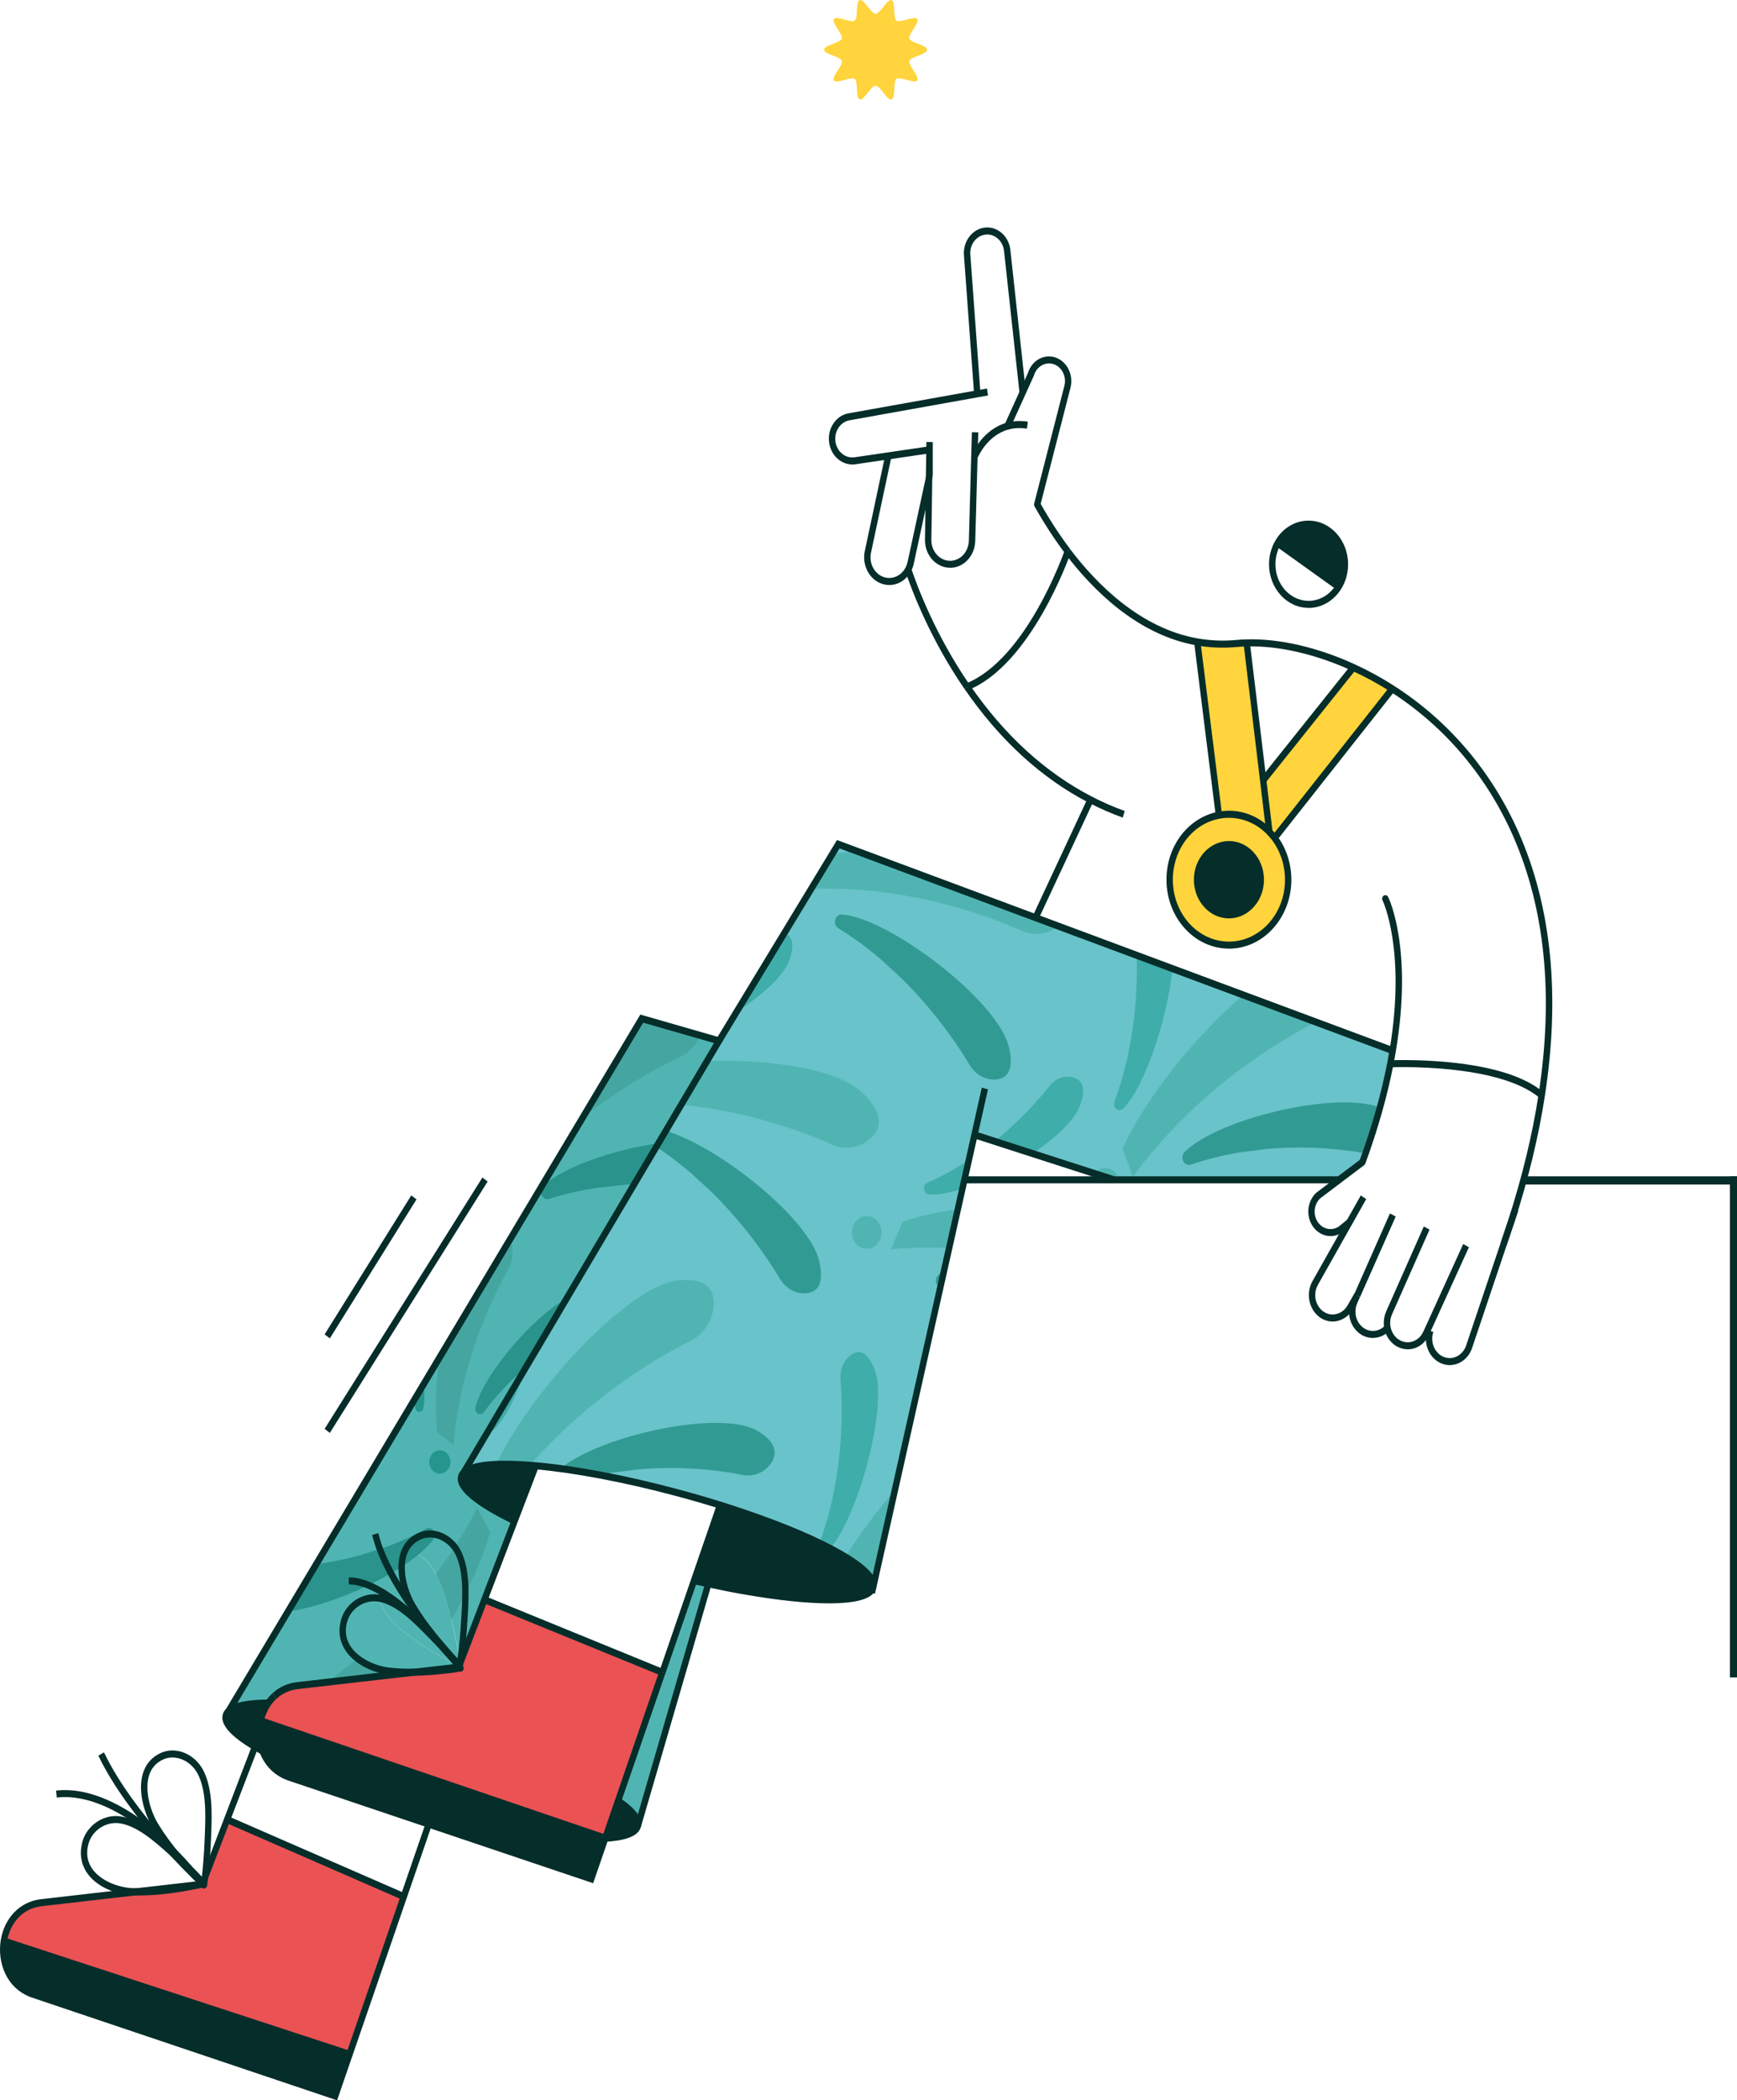 <svg width="489" height="591" viewBox="0 0 489 591" fill="none" xmlns="http://www.w3.org/2000/svg">
<path d="M129.198 468.835L129.103 469.097L116.566 470.536C114.173 470.572 111.78 470.477 109.398 470.203C103.064 469.466 94.206 464.375 96.992 455.704C98.183 451.993 101.731 449.662 105.231 449.59C105.66 449.578 106.077 449.614 106.493 449.662C107.684 452.921 109.958 455.942 112.208 457.904C116.994 462.079 122.483 465.35 127.972 468.253C128.067 468.3 128.651 468.538 129.115 468.764C129.139 468.812 129.162 468.835 129.174 468.847L129.198 468.835Z" fill="#50B5B2"/>
<path d="M129.137 468.776C128.673 468.55 128.09 468.312 127.994 468.264C122.506 465.362 117.017 462.091 112.231 457.916C109.98 455.953 107.706 452.932 106.516 449.673C106.623 449.685 106.73 449.709 106.837 449.721C112.373 450.767 117.517 456.239 121.482 460.259C124.149 462.947 126.744 465.778 129.149 468.764L129.137 468.776Z" fill="#50B5B2"/>
<path d="M392.073 295.641C391.871 296.842 391.645 298.079 391.406 299.34C390.656 303.206 389.704 307.298 388.501 311.639C387.382 315.719 386.037 320.013 384.441 324.533C384.156 325.341 383.87 326.15 383.572 326.971L377.048 331.895H313.409L308.028 330.159L290.681 324.568L280.013 321.119L274.345 319.287L272.75 326.424L271.536 331.883L270.964 334.441L269.654 340.281L267.202 351.188L265.606 358.313L264.701 362.345L251.926 419.307L246.747 442.406L245.818 446.534H245.795C245.961 445.784 245.747 444.964 245.187 444.083C244.08 442.311 241.592 440.265 237.996 438.077C236.698 437.292 235.258 436.483 233.686 435.674C232.734 435.186 231.745 434.687 230.698 434.187C224.947 431.428 217.815 428.561 209.755 425.814C207.469 425.029 205.111 424.255 202.694 423.494C198.694 422.257 194.539 421.044 190.229 419.902C182.752 417.904 175.537 416.274 168.869 415.025H168.857C164.952 414.288 161.249 413.693 157.761 413.229C155.308 412.896 152.986 412.635 150.796 412.444C150.248 412.397 149.712 412.349 149.188 412.313C145.605 412.04 142.414 411.957 139.699 412.064C135.127 412.266 131.924 413.015 130.52 414.371L137.616 402.37L148.319 384.302L184.752 322.736L187.431 318.205L191.8 310.83L199.063 298.567L202.432 292.881L207.421 284.662L220.839 262.539L228.364 250.145L234.269 240.415L235.996 237.561L240.77 239.345L291.514 258.221L297.955 260.612L319.982 268.819L330.066 272.566L350.045 280L370.428 287.588L392.085 295.653L392.073 295.641Z" fill="#69C3CA"/>
<path d="M391.931 193.777L358.796 235.764C358.356 235.181 357.879 234.622 357.367 234.099L355.617 219.552L380.989 187.806C384.632 189.459 388.299 191.446 391.931 193.777Z" fill="#FFD43C"/>
<path d="M378.618 158.772C378.618 161.139 377.963 163.327 376.832 165.135L359.688 152.837C361.485 149.613 364.712 147.472 368.391 147.472C374.034 147.472 378.618 152.527 378.618 158.76V158.772Z" fill="#052D2A"/>
<path d="M358.796 235.764C361.201 238.963 362.654 243.067 362.654 247.527C362.654 257.697 355.189 265.928 345.973 265.928C336.758 265.928 329.293 257.697 329.293 247.527C329.293 238.44 335.27 230.875 343.14 229.388C344.057 229.21 345.009 229.115 345.973 229.115C350.379 229.115 354.403 231.006 357.379 234.087C357.891 234.61 358.356 235.157 358.808 235.752L358.796 235.764ZM354.927 247.539C354.927 242.08 350.914 237.643 345.962 237.643C341.009 237.643 336.984 242.068 336.984 247.539C336.984 253.011 340.997 257.435 345.962 257.435C350.926 257.435 354.927 252.999 354.927 247.539Z" fill="#FFD43C"/>
<path d="M355.617 219.564L357.367 234.111C354.39 231.03 350.378 229.139 345.961 229.139C344.996 229.139 344.044 229.234 343.127 229.413L337.043 180.634C340.579 181.264 344.306 181.431 348.199 181.074C349.092 180.991 350.021 180.931 350.961 180.907L355.617 219.576V219.564Z" fill="#FFD43C"/>
<path d="M345.969 237.643C350.922 237.643 354.935 242.068 354.935 247.539C354.935 253.011 350.922 257.435 345.969 257.435C341.016 257.435 336.992 253.011 336.992 247.539C336.992 242.068 341.016 237.643 345.969 237.643Z" fill="#052D2A"/>
<path d="M209.758 425.837C231.772 433.342 246.857 441.716 245.797 446.557C244.821 451.065 230.105 451.267 209.758 447.699C206.436 447.128 202.971 446.45 199.399 445.665C198.066 445.379 196.72 445.082 195.375 444.761L202.697 423.505C205.126 424.267 207.472 425.04 209.758 425.825V425.837Z" fill="#052D2A"/>
<path d="M202.435 292.881L185.409 321.642L178.551 333.239L159.477 365.473L148.083 384.718L130.534 414.371C130.141 414.74 129.891 415.168 129.784 415.643C129.117 418.7 134.927 423.196 144.869 427.99L139.939 440.86L136.403 450.09L134.165 455.954L129.581 467.943C128.998 464.125 128.2 460.343 127.283 456.62C127.224 456.334 127.14 456.049 127.069 455.763C126.069 451.66 124.878 446.759 122.759 442.882C121.973 441.442 121.068 440.146 119.997 439.087C119.604 438.695 119.175 438.35 118.711 438.041C118.401 437.838 118.092 437.648 117.758 437.494C114.889 436.031 111.305 436.161 108.781 438.35C106.555 440.289 105.662 442.656 105.662 445.142C105.662 446.64 105.983 448.187 106.531 449.685C106.114 449.626 105.697 449.602 105.269 449.614C101.768 449.685 98.22 452.005 97.03 455.728C95.506 460.485 97.482 464.161 100.614 466.635C103.197 468.681 106.567 469.906 109.436 470.227C111.805 470.501 114.198 470.596 116.603 470.56L92.16 473.367L83.802 474.331C81.183 474.64 79.016 475.686 77.325 477.233H77.313C76.658 477.839 76.087 478.506 75.587 479.219C69.931 479.255 65.979 480.016 64.359 481.539L81.135 453.444L89.065 440.17L116.556 394.115L119.366 389.404L123.64 382.232C123.64 382.232 123.64 382.232 123.64 382.22L143.511 348.94L164.037 314.541L180.682 286.648L197.16 291.382L202.435 292.905V292.881Z" fill="#50B5B2"/>
<path d="M199.399 445.665L184.064 498.262L179.564 513.713C179.981 511.834 177.945 509.407 174.016 506.719L176.933 498.25L186.469 470.56L195.363 444.761C196.721 445.082 198.066 445.379 199.399 445.653V445.665Z" fill="#50B5B2"/>
<path d="M186.463 470.572L176.927 498.262L174.01 506.731L170.378 517.245L73.367 484.191C73.772 482.395 74.486 480.67 75.534 479.195C76.034 478.469 76.606 477.803 77.26 477.209H77.272C78.963 475.662 81.13 474.604 83.749 474.306L116.551 470.536C120.301 470.488 124.04 470.131 127.731 469.656C127.921 469.632 129.505 469.228 129.624 469.394C129.469 469.216 129.326 469.025 129.171 468.835V468.799C129.469 468.942 129.695 469.073 129.707 469.144C129.647 468.74 129.588 468.335 129.516 467.931L136.351 450.089L136.517 450.161L186.463 470.56V470.572Z" fill="#EA5254"/>
<path d="M174.014 506.731C177.943 509.419 179.979 511.845 179.562 513.725C179.122 515.782 175.8 516.948 170.383 517.257L174.014 506.743V506.731Z" fill="#052D2A"/>
<path d="M170.392 517.257L166.452 528.711L120.673 513.296L102.647 507.23L81.49 500.105C77.668 498.821 75.167 496.037 73.929 492.766C73.381 491.339 73.084 489.829 73.012 488.294C72.941 486.926 73.06 485.547 73.358 484.214L170.381 517.269L170.392 517.257Z" fill="#052D2A"/>
<path d="M150.795 412.456L144.854 427.978C134.924 423.185 129.114 418.701 129.769 415.644L130.519 414.371C132.888 412.099 140.306 411.516 150.795 412.456Z" fill="#052D2A"/>
<path d="M129.54 467.943L129.206 468.812C129.206 468.812 129.159 468.788 129.135 468.776C126.73 465.79 124.134 462.96 121.468 460.26C117.503 456.239 112.359 450.768 106.823 449.721C106.716 449.697 106.609 449.685 106.502 449.673C105.037 445.736 105.168 441.454 108.752 438.35C111.562 435.912 115.693 436.031 118.681 438.041C119.134 438.35 119.563 438.695 119.967 439.087C124.146 443.227 125.837 450.887 127.254 456.62C128.159 460.343 128.956 464.125 129.54 467.943Z" fill="#50B5B2"/>
<path d="M63.954 511.988L113.674 533.672L102.672 565.62L98.398 578.05L1.113 546.173C1.959 540.856 5.59 536.098 11.662 535.396L41.82 531.947C46.428 532.078 51.071 531.673 55.631 531.079C55.822 531.055 57.405 530.65 57.525 530.817C57.358 530.603 57.191 530.389 57.013 530.186C57.334 530.341 57.596 530.496 57.608 530.567C57.536 530.103 57.465 529.627 57.394 529.164L63.966 512L63.954 511.988Z" fill="#EA5254"/>
<path d="M98.377 578.038L94.329 589.777L9.379 561.183C2.724 558.935 0.104 552.191 1.081 546.161L98.365 578.038H98.377Z" fill="#052D2A"/>
<path d="M75.537 479.207C74.501 480.682 73.775 482.407 73.37 484.203C73.072 485.535 72.953 486.926 73.025 488.282L71.786 491.518C66.119 488.128 63.035 485.083 63.547 482.811L64.321 481.514C65.94 479.992 69.881 479.231 75.537 479.195V479.207Z" fill="#052D2A"/>
<path d="M271.536 193.873C261.809 179.754 256.606 165.897 254.832 160.604L256.511 159.914C258.273 165.136 263.381 178.767 272.965 192.683L271.536 193.873Z" fill="#052D2A"/>
<path d="M316.068 230.066C312.853 228.901 309.662 227.509 306.614 225.927C293.232 219.028 281.421 208.24 271.539 193.86L272.968 192.67C282.671 206.789 294.256 217.375 307.376 224.155C310.365 225.701 313.472 227.069 316.628 228.199L316.068 230.078V230.066Z" fill="#052D2A"/>
<path d="M306.22 224.572L290.742 257.758L292.338 258.662L307.816 225.476L306.22 224.572Z" fill="#052D2A"/>
<path d="M170.443 518.245L170.348 516.27C177.622 515.854 178.575 514.046 178.694 513.499C178.801 512.999 178.753 511.132 173.55 507.575L174.491 505.886C179.015 508.979 180.956 511.619 180.432 513.951C179.884 516.484 176.61 517.888 170.431 518.245H170.443Z" fill="#052D2A"/>
<path d="M73.548 493.647C72.786 493.219 72.06 492.815 71.369 492.398C64.904 488.545 62.071 485.333 62.678 482.574C62.821 481.907 63.178 481.301 63.714 480.789L63.785 480.742C65.571 479.1 69.524 478.256 75.548 478.22V480.195C68.178 480.23 65.726 481.515 64.916 482.276L64.869 482.324C64.63 482.562 64.488 482.8 64.44 483.049C64.297 483.668 64.464 486.023 72.239 490.662C72.905 491.054 73.62 491.471 74.37 491.887L73.56 493.659L73.548 493.647Z" fill="#052D2A"/>
<path d="M299.91 155.798C296.79 151.682 293.873 147.198 291.242 142.464L292.778 141.429C295.374 146.08 298.231 150.493 301.291 154.525L299.91 155.798Z" fill="#052D2A"/>
<path d="M426.207 344.241L424.516 343.575C428.493 331.264 431.398 319.31 433.124 308.034C437.422 280.225 434.993 255.687 425.885 235.074C418.468 218.291 406.573 204.303 391.464 194.645C387.976 192.409 384.321 190.41 380.63 188.733C370.45 184.071 359.937 181.644 350.984 181.894C349.984 181.918 349.103 181.977 348.269 182.049C344.423 182.406 340.602 182.263 336.887 181.609C320.23 178.671 307.574 165.967 299.895 155.81L301.276 154.537C308.765 164.421 321.076 176.815 337.185 179.646C340.756 180.276 344.435 180.419 348.126 180.074C348.983 179.991 349.912 179.931 350.948 179.908C360.139 179.646 370.926 182.132 381.332 186.902C385.095 188.614 388.821 190.648 392.381 192.932C407.8 202.793 419.944 217.078 427.516 234.206C436.791 255.199 439.279 280.154 434.91 308.367C433.16 319.762 430.243 331.823 426.23 344.241H426.207Z" fill="#052D2A"/>
<path d="M424.112 350.474L422.434 349.761C423.172 347.655 423.862 345.609 424.481 343.659L426.172 344.325C425.541 346.287 424.839 348.345 424.1 350.474H424.112Z" fill="#052D2A"/>
<path d="M198.542 445.415L178.719 513.463L180.421 514.07L200.245 446.022L198.542 445.415Z" fill="#052D2A"/>
<path d="M201.861 423.172L185.645 470.227L187.323 470.929L203.539 423.874L201.861 423.172Z" fill="#052D2A"/>
<path d="M167.001 529.913L81.241 501.045C77.443 499.772 74.562 496.965 73.121 493.135C72.55 491.625 72.216 490.007 72.145 488.33C72.074 486.855 72.193 485.38 72.514 483.965C72.955 482.002 73.752 480.147 74.836 478.6C75.372 477.827 76.003 477.102 76.693 476.459L77.836 477.982C77.253 478.529 76.717 479.136 76.253 479.814C75.312 481.146 74.621 482.752 74.24 484.441C73.967 485.678 73.859 486.95 73.919 488.235C73.99 489.686 74.264 491.078 74.764 492.374C76.003 495.657 78.479 498.06 81.753 499.154L165.906 527.475L185.622 470.215L187.301 470.917L166.989 529.901L167.001 529.913Z" fill="#052D2A"/>
<path d="M94.873 590.991L9.125 562.135C1.613 559.602 -0.769 551.989 0.208 545.982C1.22 539.619 5.685 535.063 11.554 534.397L56.369 529.259L72.216 487.89L73.871 488.663L57.571 531.114L11.733 536.372C5.601 537.074 2.672 541.986 1.97 546.339C1.136 551.513 3.172 558.067 9.649 560.256L93.802 588.576L119.852 512.952L121.531 513.653L94.897 590.991H94.873Z" fill="#052D2A"/>
<path d="M408.125 384.124C407.256 384.124 406.387 383.933 405.553 383.553C403.815 382.756 402.458 381.186 401.815 379.235C401.541 378.426 401.41 377.582 401.41 376.713C401.41 375.845 401.541 375.013 401.803 374.216L402.541 374.513L403.518 374.775L403.482 374.882C403.291 375.465 403.196 376.095 403.196 376.713C403.196 377.332 403.303 377.962 403.494 378.557C403.97 379.985 404.97 381.15 406.244 381.733C407.482 382.304 408.852 382.292 410.102 381.685C411.328 381.091 412.269 379.996 412.745 378.605L425.722 340.055L427.401 340.745L414.424 379.295C413.793 381.198 412.507 382.685 410.816 383.505C409.947 383.91 409.03 384.124 408.113 384.124H408.125Z" fill="#052D2A"/>
<path d="M396.266 379.662C395.158 379.662 394.051 379.353 393.039 378.746C391.348 377.712 390.134 375.927 389.717 373.846C389.61 373.323 389.562 372.787 389.562 372.252C389.562 371.134 389.801 370.004 390.241 369.005L400.826 345.121L402.445 345.989L391.86 369.873C391.539 370.611 391.36 371.431 391.36 372.252C391.36 372.645 391.396 373.049 391.479 373.43C391.789 374.964 392.67 376.272 393.92 377.022C395.099 377.735 396.468 377.89 397.754 377.45C399.04 377.01 400.087 376.034 400.695 374.702L411.922 350.057L413.529 350.949L402.302 375.606C401.481 377.426 400.052 378.746 398.29 379.353C397.623 379.567 396.956 379.674 396.278 379.674L396.266 379.662Z" fill="#052D2A"/>
<path d="M391.299 341.434L381.25 364.152L382.857 365.021L392.918 342.314L391.311 341.446L391.299 341.434Z" fill="#052D2A"/>
<path d="M386.488 376.487C385.381 376.487 384.274 376.19 383.262 375.571C381.119 374.275 379.773 371.777 379.773 369.077C379.773 367.947 380.012 366.864 380.464 365.83L381.202 364.164L382.821 365.033L382.083 366.698C381.75 367.459 381.583 368.256 381.583 369.077C381.583 371.051 382.559 372.883 384.143 373.834C386.048 375 388.441 374.619 389.977 372.919L391.251 374.322C389.965 375.738 388.239 376.475 386.5 376.475L386.488 376.487Z" fill="#052D2A"/>
<path d="M375.164 371.86C373.83 371.86 372.509 371.408 371.366 370.54C369.556 369.148 368.473 366.876 368.473 364.438C368.473 363.058 368.818 361.702 369.473 360.525L383.093 336.367L384.617 337.414L370.997 361.571C370.509 362.44 370.259 363.427 370.259 364.438C370.259 366.222 371.056 367.887 372.378 368.91C373.664 369.897 375.259 370.135 376.736 369.588C377.807 369.196 378.712 368.422 379.331 367.364L381.307 363.938L381.403 363.843L382.022 364.592L382.76 365.116L380.843 368.422C380.01 369.85 378.76 370.932 377.307 371.455C376.593 371.741 375.866 371.86 375.152 371.86H375.164Z" fill="#052D2A"/>
<path d="M374.558 347.81C372.903 347.81 371.296 347.072 370.141 345.788C368.903 344.42 368.236 342.528 368.319 340.59C368.403 338.663 369.224 336.843 370.57 335.606L370.629 335.558L383.059 326.186L384.071 327.827L371.689 337.176C370.736 338.068 370.165 339.317 370.105 340.709C370.046 342.112 370.51 343.421 371.415 344.408C372.237 345.324 373.38 345.847 374.558 345.847C375.523 345.847 376.451 345.514 377.225 344.872L379.428 343.052L380.499 344.634L378.297 346.454C377.213 347.346 375.927 347.81 374.57 347.81H374.558Z" fill="#052D2A"/>
<path d="M272.422 194.253H272.255V193.254L271.945 192.326C288.864 185.51 299.317 156.06 299.758 154.799L300.591 155.144H301.496V155.334L301.437 155.501C300.984 156.785 290.233 187.045 272.564 194.169L272.41 194.229L272.422 194.253Z" fill="#052D2A"/>
<path d="M433.483 308.974C421.815 299.054 391.764 300.315 391.454 300.327L391.383 298.353C391.454 298.353 399.193 298.008 408.289 298.935C420.6 300.184 429.447 303.039 434.59 307.416L433.495 308.974H433.483Z" fill="#052D2A"/>
<path d="M292.003 142.94C291.503 142.94 291.11 142.5 291.11 141.953V141.798L291.145 141.667L299.646 108.565C300.277 106.079 299.063 103.439 296.86 102.558C296.372 102.356 295.848 102.261 295.324 102.261C293.372 102.261 291.657 103.629 291.05 105.687L291.003 105.829L284.359 120.507L284.24 120.626C283.883 121.007 283.311 120.995 282.966 120.59C282.68 120.257 282.644 119.77 282.847 119.401L289.36 105.009C290.217 102.19 292.598 100.287 295.313 100.287C296.051 100.287 296.777 100.429 297.468 100.715C300.539 101.952 302.242 105.639 301.361 109.112L292.86 142.191C292.753 142.607 292.407 142.928 291.991 142.928L292.003 142.94Z" fill="#052D2A"/>
<path d="M274.225 110.873L271.391 72.097C271.356 71.811 271.344 71.526 271.344 71.24C271.344 67.589 273.832 64.508 277.118 64.056C278.868 63.818 280.583 64.341 281.976 65.543C283.357 66.732 284.238 68.457 284.44 70.372L288.798 110.302L287.012 110.54L282.655 70.61C282.5 69.206 281.869 67.969 280.857 67.101C279.857 66.233 278.606 65.852 277.333 66.031C274.939 66.352 273.142 68.6 273.142 71.252C273.142 71.442 273.153 71.657 273.189 71.906L276.023 110.718L274.225 110.873Z" fill="#052D2A"/>
<path d="M239.914 130.689C236.627 130.689 233.829 127.989 233.401 124.397C233.163 122.482 233.627 120.579 234.699 119.056C235.77 117.51 237.318 116.523 239.056 116.273L277.858 109.326L278.144 111.277L275.275 111.789L239.318 118.235C238.02 118.426 236.901 119.151 236.115 120.269C235.342 121.387 235.008 122.767 235.187 124.147C235.496 126.752 237.532 128.714 239.914 128.714C240.152 128.714 240.354 128.702 240.533 128.679L261.714 125.574L261.964 127.537L261.702 127.572L240.783 130.641C240.509 130.689 240.223 130.713 239.914 130.713V130.689Z" fill="#052D2A"/>
<path d="M250.367 164.611C249.974 164.611 249.581 164.576 249.176 164.504C247.212 164.147 245.485 162.875 244.402 161.043C243.33 159.211 242.997 156.939 243.509 154.822L249.212 128.048L250.962 128.5L245.247 155.31C244.854 156.927 245.093 158.581 245.914 159.972C246.724 161.364 247.986 162.28 249.474 162.554C251.641 162.946 253.82 161.804 254.903 159.758C255.165 159.295 255.344 158.819 255.463 158.319L260.821 133.543L261.666 133.757H262.583L262.559 133.983L262.416 134.661L257.201 158.795C257.034 159.497 256.784 160.163 256.451 160.769C255.201 163.136 252.867 164.611 250.367 164.611Z" fill="#052D2A"/>
<path d="M267.463 159.759C265.582 159.759 263.76 158.926 262.439 157.451C261.046 155.905 260.307 153.752 260.403 151.575L260.796 124.361L262.593 124.385V133.746H262.463L262.201 151.647C262.129 153.336 262.665 154.894 263.725 156.071C264.772 157.249 266.189 157.856 267.689 157.796C269.011 157.737 270.261 157.142 271.19 156.119C272.118 155.096 272.678 153.728 272.749 152.277L273.607 121.601L275.404 121.661L274.547 152.348C274.452 154.311 273.714 156.143 272.452 157.522C271.178 158.89 269.523 159.699 267.749 159.771C267.665 159.771 267.57 159.771 267.475 159.771L267.463 159.759Z" fill="#052D2A"/>
<path d="M368.39 171.046C362.258 171.046 357.258 165.539 357.258 158.771C357.258 156.488 357.829 154.263 358.925 152.325C360.961 148.673 364.509 146.496 368.39 146.496C374.522 146.496 379.51 152.003 379.51 158.783C379.51 161.281 378.844 163.672 377.57 165.706C375.486 169.06 372.057 171.07 368.378 171.07L368.39 171.046ZM368.39 148.471C365.128 148.471 362.151 150.303 360.449 153.371C359.544 154.989 359.056 156.856 359.056 158.771C359.056 164.457 363.247 169.072 368.39 169.072C371.474 169.072 374.355 167.395 376.093 164.576C377.153 162.863 377.724 160.865 377.724 158.771C377.724 153.086 373.533 148.471 368.39 148.471Z" fill="#052D2A"/>
<path d="M351.856 180.776L350.082 181.038L356.476 234.254L358.25 233.992L351.856 180.776Z" fill="#052D2A"/>
<path d="M337.95 180.514L336.176 180.788L342.26 229.567L344.034 229.293L337.95 180.514Z" fill="#052D2A"/>
<path d="M380.345 187.128L354.973 218.874L356.318 220.182L381.69 188.436L380.345 187.128Z" fill="#052D2A"/>
<path d="M391.291 193.146L358.145 235.134L359.502 236.43L392.648 194.443L391.291 193.146Z" fill="#052D2A"/>
<path d="M345.968 266.928C336.277 266.928 328.383 258.233 328.383 247.528C328.383 238.048 334.514 230.019 342.98 228.413C343.956 228.223 344.968 228.128 345.968 228.128C350.457 228.128 354.719 229.983 357.981 233.373C358.517 233.921 359.017 234.515 359.482 235.134C362.101 238.607 363.542 243.008 363.542 247.54C363.542 258.233 355.66 266.939 345.968 266.939V266.928ZM345.968 230.114C345.075 230.114 344.17 230.198 343.289 230.376C335.693 231.803 330.181 239.023 330.181 247.54C330.181 257.138 337.265 264.953 345.968 264.953C354.672 264.953 361.756 257.138 361.756 247.54C361.756 243.484 360.458 239.523 358.112 236.406C357.696 235.859 357.243 235.324 356.767 234.836C353.838 231.791 350.004 230.126 345.98 230.126L345.968 230.114Z" fill="#052D2A"/>
<path d="M345.972 258.423C340.531 258.423 336.102 253.534 336.102 247.54C336.102 241.545 340.531 236.656 345.972 236.656C351.413 236.656 355.83 241.545 355.83 247.54C355.83 253.546 351.401 258.423 345.972 258.423ZM345.972 238.643C341.519 238.643 337.899 242.639 337.899 247.552C337.899 252.464 341.519 256.449 345.972 256.449C350.425 256.449 354.044 252.452 354.044 247.552C354.044 242.639 350.425 238.643 345.972 238.643Z" fill="#052D2A"/>
<path d="M275.307 128.679L273.664 127.87C273.783 127.585 276.605 120.852 283.403 118.949C285.273 118.426 287.273 118.331 289.356 118.652L289.106 120.615C287.249 120.329 285.475 120.412 283.832 120.876C277.867 122.53 275.319 128.619 275.295 128.679H275.307Z" fill="#052D2A"/>
<path d="M73.657 483.251L73.133 485.142L170.156 518.197L170.68 516.306L73.657 483.251Z" fill="#052D2A"/>
<path d="M98.124 578.99L0.648 547.053L1.137 545.15L1.339 545.222L98.636 577.099L98.124 579.002V578.99Z" fill="#052D2A"/>
<path d="M186.482 471.571H186.316L186.161 471.512L136.227 451.113L136.858 449.258L186.792 469.656L186.482 470.584V471.583V471.571Z" fill="#052D2A"/>
<path d="M113.675 534.659H113.496L113.329 534.588L63.609 512.916L64.276 511.073L113.984 532.744L113.663 533.66V534.659H113.675Z" fill="#052D2A"/>
<path d="M376.344 165.968L359.188 153.681L359.676 152.86V151.861H359.949L377.332 164.314L376.356 165.968H376.344Z" fill="#052D2A"/>
<path d="M39.475 533.339C38.713 533.339 37.951 533.327 37.2 533.291C32.795 533.089 27.128 531.019 24.378 526.821C22.782 524.394 22.366 521.504 23.139 518.435C24.163 514.439 27.723 511.406 31.807 511.037C32.271 511.001 32.736 510.989 33.2 511.025L33.557 511.061C39.141 511.703 44.404 516.389 48.63 520.172L49.273 520.743C52.416 523.538 55.095 526.167 57.477 528.76C57.667 528.962 57.858 529.164 58.036 529.378C58.382 529.771 58.37 530.389 58.024 530.77C57.798 531.008 57.501 531.103 57.215 531.031C56.941 531.067 56.286 531.257 56.048 531.341C55.869 531.388 55.727 531.436 55.679 531.436C50.226 532.542 45.821 533.125 41.82 533.291C41.034 533.327 40.248 533.339 39.475 533.339ZM32.617 512.976C32.39 512.976 32.164 512.976 31.938 512.999C28.604 513.297 25.687 515.747 24.866 518.97C24.223 521.456 24.544 523.704 25.818 525.643C28.211 529.283 33.426 531.127 37.26 531.293C38.748 531.353 40.248 531.353 41.737 531.293C45.642 531.127 49.964 530.544 55.334 529.461C55.357 529.461 55.429 529.437 55.512 529.414C53.345 527.106 50.916 524.763 48.118 522.265L47.475 521.694C43.439 518.078 38.403 513.594 33.367 513.011L33.045 512.976C32.902 512.976 32.76 512.964 32.617 512.964V512.976ZM57.381 528.843L57.203 529.033L57.37 528.843H57.381Z" fill="#052D2A"/>
<path d="M57.431 531.424C57.431 531.424 57.336 531.424 57.288 531.412C56.979 531.364 56.74 531.15 56.609 530.853C56.562 530.805 56.49 530.722 56.371 530.615C56.348 530.591 56.336 530.579 56.312 530.555C56.086 530.341 55.824 530.103 55.645 529.949C55.526 529.842 55.443 529.77 55.407 529.735C51.621 525.798 46.811 520.528 43.072 514.415C41.227 511.393 39.977 507.575 39.739 504.174C39.346 498.773 41.417 494.848 45.573 493.124C49.097 491.672 53.431 493.028 56.109 496.418C56.502 496.906 56.848 497.429 57.145 497.988C59.979 503.317 59.681 510.763 59.431 516.746L59.396 517.674C59.229 521.801 58.943 525.548 58.503 529.14C58.455 529.556 58.395 529.972 58.336 530.389L58.312 530.555C58.229 531.055 57.848 531.412 57.419 531.412L57.431 531.424ZM48.549 494.527C47.739 494.527 46.942 494.67 46.204 494.979C41.929 496.751 41.31 500.867 41.536 504.019C41.751 507.1 42.894 510.561 44.572 513.308C48.216 519.256 52.931 524.43 56.633 528.272C56.633 528.272 56.705 528.331 56.788 528.402C57.193 525.024 57.455 521.492 57.61 517.602L57.645 516.675C57.883 510.953 58.169 503.829 55.597 499.011C55.359 498.571 55.086 498.143 54.764 497.739C53.145 495.681 50.811 494.527 48.561 494.527H48.549Z" fill="#052D2A"/>
<path d="M280.231 303.753C277.337 303.943 274.575 302.325 272.98 299.649C270.099 294.832 263.598 284.936 253.716 275.218L247.679 269.687C244.119 266.666 240.226 263.787 235.999 261.183C235.404 260.814 235.047 260.124 235.047 259.386C235.047 259.315 235.047 259.232 235.059 259.16C235.166 258.054 236.047 257.234 237.059 257.317C250.382 258.352 280.885 281.534 284.005 294.558C285.719 301.671 283.112 303.574 280.231 303.765V303.753Z" fill="#319B93"/>
<path d="M297.966 260.623C294.978 262.99 291.049 263.419 287.608 261.884C278.702 257.935 255.521 249.05 228.363 250.156L234.269 240.427C236.34 240.01 238.531 239.654 240.781 239.368L291.525 258.245L297.966 260.635V260.623Z" fill="#50B5B2"/>
<path d="M226.806 363.914C223.913 364.105 221.151 362.487 219.555 359.811C216.674 354.994 210.173 345.097 200.291 335.38L194.255 329.849C191.314 327.363 188.159 324.96 184.766 322.736L187.445 318.204C202.018 322.427 227.735 342.802 230.58 354.696C232.295 361.821 229.687 363.724 226.806 363.914Z" fill="#319B93"/>
<path d="M222.162 270.318C220.507 274.742 214.566 280.059 207.422 284.662L220.84 262.539C222.745 263.324 223.995 265.381 222.15 270.318H222.162Z" fill="#3FADA9"/>
<path d="M244.854 320.524C241.842 323.129 237.735 323.64 234.187 322.058C227.198 318.942 211.41 312.816 191.801 310.842L199.064 298.579C216.827 297.96 235.722 300.779 242.699 307.393C249.391 313.732 247.855 317.943 244.843 320.536L244.854 320.524Z" fill="#50B5B2"/>
<path d="M243.995 351.378C246.293 351.378 248.162 349.32 248.162 346.775C248.162 344.229 246.293 342.171 243.995 342.171C241.697 342.171 239.828 344.229 239.828 346.775C239.828 349.32 241.697 351.378 243.995 351.378Z" fill="#50B5B2"/>
<path d="M265.592 358.336L264.687 362.368C264.604 362.309 264.497 362.249 264.413 362.202C263.818 361.845 263.461 361.143 263.461 360.406C263.461 360.334 263.461 360.251 263.473 360.18C263.58 359.073 264.461 358.253 265.473 358.336C265.521 358.336 265.556 358.336 265.592 358.348V358.336Z" fill="#319B93"/>
<path d="M261.11 332.775C265.301 330.955 269.194 328.778 272.742 326.447L271.528 331.907L270.956 334.464C267.325 335.653 264.062 336.272 261.598 336.105C260.764 336.046 260.11 335.273 260.133 334.345C260.157 333.655 260.538 333.037 261.122 332.775H261.11Z" fill="#3FADA9"/>
<path d="M304.003 311.163C302.455 315.29 297.18 320.203 290.68 324.58L280.012 321.13C287.584 315.017 292.894 308.832 295.442 305.608C297.037 303.598 299.454 302.599 301.824 303.122C304.181 303.622 306.134 305.501 304.003 311.163Z" fill="#3FADA9"/>
<path d="M269.632 340.304L267.191 351.212C261.917 350.95 256.44 351.033 250.82 351.557L254.094 343.766C258.416 342.196 263.786 341.042 269.644 340.304H269.632Z" fill="#50B5B2"/>
<path d="M216.804 412.087C214.923 414.526 211.958 415.596 209.101 415.025C203.946 413.99 192.98 412.313 179.788 413.455L171.99 414.442C170.954 414.621 169.918 414.811 168.87 415.025H168.858C164.953 414.288 161.25 413.693 157.762 413.229C169.12 403.844 203.1 396.422 213.375 402.703C219.233 406.271 218.673 409.661 216.804 412.075V412.087Z" fill="#319B93"/>
<path d="M148.317 384.302C145.721 392.045 142.459 398.861 139.304 402.072C138.828 402.548 138.173 402.655 137.613 402.381L148.317 384.302Z" fill="#3FADA9"/>
<path d="M200.873 367.685C200.492 371.883 197.992 375.499 194.491 377.236C186.276 381.328 166.524 392.449 149.177 412.313C145.593 412.039 142.402 411.956 139.688 412.063C149.058 391.89 176.727 361.821 190.789 360.298C199.563 359.347 201.254 363.474 200.873 367.673V367.685Z" fill="#50B5B2"/>
<path d="M230.699 434.211C237.879 414.787 237.212 395.399 236.617 388.203C236.402 385.551 237.426 382.934 239.403 381.388C241.367 379.865 243.939 379.615 246.177 385.217C250.19 395.256 241.701 426.61 233.664 435.709L230.688 434.211H230.699Z" fill="#3FADA9"/>
<path d="M251.915 419.343L246.735 442.441C246.212 443.001 245.7 443.548 245.176 444.119C244.068 442.346 241.58 440.301 237.984 438.112C241.747 431.963 246.628 425.432 251.915 419.343Z" fill="#50B5B2"/>
<path d="M315.056 331.907H313.413L308.031 330.17C308.222 329.921 308.472 329.694 308.734 329.492C310.639 328.065 313.234 328.588 314.532 330.694C314.77 331.074 314.949 331.479 315.068 331.907H315.056Z" fill="#50B5B2"/>
<path d="M388.502 311.64C387.383 315.719 386.038 320.013 384.442 324.533C378.811 323.522 368.69 322.249 356.749 323.284L348.95 324.271C344.521 325.021 339.925 326.127 335.294 327.697C334.639 327.911 333.936 327.721 333.448 327.209C333.401 327.162 333.365 327.102 333.305 327.043C332.651 326.186 332.734 324.914 333.484 324.164C342.866 314.78 375.989 306.858 388.49 311.628L388.502 311.64Z" fill="#319B93"/>
<path d="M330.063 272.565C328.754 286.387 322.3 305.763 316.252 311.9C315.633 312.531 314.669 312.495 314.085 311.841C313.788 311.508 313.633 311.068 313.633 310.616C313.633 310.401 313.669 310.187 313.752 309.985C319.681 293.999 320.3 278.025 320.003 268.819L330.087 272.565H330.063Z" fill="#3FADA9"/>
<path d="M370.414 287.588C360.365 292.715 336.97 306.476 318.908 331.181L316.062 323.188C321.932 309.7 336.636 291.24 350.031 280.011L370.414 287.6V287.588Z" fill="#50B5B2"/>
<path d="M52.845 526.69C52.654 526.464 33.902 503.757 15.983 505.803L15.793 503.84C25.675 502.722 35.605 508.646 42.189 513.832C49.261 519.398 53.976 525.132 54.166 525.369L52.833 526.69H52.845Z" fill="#052D2A"/>
<path d="M55.441 529.758C55.25 529.58 36.153 511.679 27.688 494.015L29.271 493.088C37.57 510.43 56.405 528.081 56.596 528.248L55.441 529.758Z" fill="#052D2A"/>
<path d="M246.305 448.46L244.566 447.985L244.947 446.32L276.391 306.049L278.13 306.524L246.317 448.46H246.305Z" fill="#052D2A"/>
<path d="M274.551 318.359L274.051 320.262L313.127 332.859L313.627 330.956L274.551 318.359Z" fill="#052D2A"/>
<path d="M233.401 451.16C227.138 451.16 218.97 450.304 209.624 448.674C206.362 448.115 202.873 447.425 199.23 446.628C197.897 446.343 196.551 446.046 195.194 445.724L195.563 443.786C196.908 444.107 198.254 444.404 199.575 444.69C203.195 445.475 206.659 446.153 209.898 446.712C231.996 450.577 244.235 449.435 244.926 446.307C245.664 442.941 233.508 434.948 209.505 426.765C207.279 426.003 204.909 425.218 202.468 424.457C198.278 423.161 194.098 421.959 190.038 420.877C175.715 417.059 161.761 414.418 150.748 413.431C135.997 412.111 132.115 414.169 131.139 415.108C130.889 415.346 130.734 415.596 130.675 415.858C130.294 417.606 133.877 421.579 145.236 427.062L144.521 428.882C133.389 423.518 128.15 418.986 128.936 415.394C129.091 414.716 129.436 414.109 129.972 413.609C133.139 410.564 143.105 410.755 150.903 411.457C162 412.444 176.061 415.108 190.467 418.95C194.551 420.044 198.754 421.246 202.957 422.554C205.421 423.327 207.814 424.1 210.041 424.874C221.042 428.62 230.317 432.569 236.853 436.304C244.104 440.431 247.319 443.857 246.676 446.783C246.081 449.519 242.283 450.946 235.067 451.136C234.532 451.16 233.972 451.16 233.401 451.16Z" fill="#052D2A"/>
<path d="M383.56 327.969C383.441 327.969 383.334 327.945 383.227 327.898C382.762 327.696 382.548 327.113 382.727 326.613C386.203 317.109 388.823 307.856 390.525 299.137C390.763 297.912 390.99 296.687 391.192 295.474C395.907 267.331 389.287 253.486 389.216 253.343C388.977 252.868 389.132 252.261 389.573 251.999C390.013 251.738 390.549 251.916 390.787 252.392C391.073 252.975 397.776 266.986 392.954 295.818C392.752 297.055 392.525 298.304 392.275 299.553C390.561 308.391 387.906 317.74 384.394 327.351C384.251 327.743 383.917 327.969 383.56 327.969Z" fill="#052D2A"/>
<path d="M377.04 331H271.516V332.974H377.04V331Z" fill="#052D2A"/>
<path d="M489 331H429V333.311H489V331Z" fill="#052D2A"/>
<path d="M489 472L489 331L487 331L487 472H489Z" fill="#052D2A"/>
<path d="M185.408 321.654L178.551 333.239C177.753 333.263 176.943 333.31 176.134 333.37L168.323 334.19C163.882 334.844 159.274 335.867 154.619 337.342C153.964 337.556 153.274 337.342 152.786 336.819C152.726 336.771 152.69 336.712 152.643 336.652C152.012 335.784 152.107 334.511 152.869 333.786C158.501 328.362 172.407 323.604 185.408 321.665V321.654Z" fill="#29938C"/>
<path d="M197.138 291.358C196.031 294.058 193.995 296.247 191.447 297.436C186.018 300.006 175.565 305.513 164.016 314.505L180.66 286.613L197.138 291.347V291.358Z" fill="#45A6A1"/>
<path d="M123.817 414.669C125.472 414.669 126.805 413.194 126.805 411.374C126.805 409.554 125.472 408.079 123.817 408.079C122.162 408.079 120.828 409.554 120.828 411.374C120.828 413.194 122.162 414.669 123.817 414.669Z" fill="#25968E"/>
<path d="M159.452 365.473L148.058 384.718C147.832 384.908 147.606 385.098 147.379 385.301L143.093 389.321C140.736 391.724 138.39 394.4 136.199 397.374C135.89 397.802 135.402 397.992 134.926 397.885C134.866 397.885 134.83 397.861 134.783 397.849C134.08 397.623 133.675 396.838 133.842 396.053C135.854 387.204 149.999 370.421 159.44 365.473H159.452Z" fill="#29938C"/>
<path d="M119.163 396.339C119.02 396.981 118.437 397.398 117.841 397.267C117.401 397.172 117.055 396.791 116.96 396.315C116.817 395.566 116.663 394.828 116.508 394.103L119.318 389.393C119.568 392.152 119.544 394.567 119.151 396.351L119.163 396.339Z" fill="#25968E"/>
<path d="M143.058 357.242C139.153 364.152 129.604 383.172 127.711 406.651L123.127 403.13C122.401 397.492 122.639 389.94 123.603 382.196C123.603 382.196 123.603 382.196 123.603 382.184L143.475 348.904C144.677 351.544 144.475 354.72 143.046 357.23L143.058 357.242Z" fill="#45A6A1"/>
<path d="M122.078 433.057C121.042 434.496 119.554 435.995 117.733 437.481C114.53 440.122 110.279 442.763 105.636 445.13C97.599 449.221 88.336 452.48 81.109 453.42L89.039 440.146C92.73 439.634 96.837 438.849 101.147 437.684L108.077 435.507C111.994 434.103 116.006 432.343 119.983 430.166C120.554 429.845 121.197 429.917 121.721 430.309C121.769 430.345 121.816 430.392 121.876 430.44C122.566 431.106 122.674 432.272 122.09 433.069L122.078 433.057Z" fill="#29938C"/>
<path d="M139.923 440.872L136.387 450.102L134.148 455.966C135.446 449.733 137.256 444.309 139.351 441.36C139.506 441.145 139.709 440.979 139.923 440.884V440.872Z" fill="#25968E"/>
<path d="M116.564 470.536L92.121 473.344C92.312 473.189 92.502 473.034 92.693 472.892C94.657 471.464 97.372 469.359 100.574 466.599C103.158 468.633 106.527 469.87 109.397 470.192C111.766 470.477 114.159 470.572 116.552 470.525L116.564 470.536Z" fill="#45A6A1"/>
<path d="M137.986 431.106C136.093 438.243 132.045 447.14 127.033 455.764C126.033 451.66 124.842 446.76 122.723 442.882C126.83 437.375 130.807 431.178 134.331 424.327L137.986 431.106Z" fill="#45A6A1"/>
<path d="M64.301 483.359L62.801 482.264L180.267 285.483L202.662 291.93L202.21 293.845L181.064 287.767L64.313 483.37L64.301 483.359Z" fill="#052D2A"/>
<path d="M130.52 416.179L129.02 415.097L129.77 413.824L201.671 292.334L235.627 236.371L392.347 294.689L391.776 296.569L236.353 238.726L203.171 293.417L130.52 416.167V416.179Z" fill="#052D2A"/>
<path d="M77.862 477.971L76.719 476.448C78.647 474.688 80.993 473.629 83.672 473.32L128.487 468.17L128.725 467.539L149.989 412.064L151.644 412.837L129.737 470.013L83.862 475.283C81.541 475.556 79.517 476.46 77.874 477.971H77.862Z" fill="#052D2A"/>
<path d="M127.399 467.967C127.399 467.967 122.637 462.865 117.529 455.966C110.635 446.641 106.349 438.54 104.766 431.903L106.504 431.404C110.123 446.664 128.471 466.362 128.649 466.564L127.399 467.979V467.967Z" fill="#052D2A"/>
<path d="M125.568 465.992C125.413 465.79 109.602 445.819 98.184 445.819V443.845C103.363 443.845 109.792 447.377 117.281 454.336C122.794 459.462 126.889 464.648 126.925 464.708L125.58 466.004L125.568 465.992Z" fill="#052D2A"/>
<path d="M129.404 469.704C129.404 469.704 129.297 469.704 129.249 469.692C128.939 469.632 128.701 469.418 128.582 469.121C128.535 469.073 128.475 469.002 128.404 468.93C128.392 468.919 128.356 468.883 128.344 468.859C128.118 468.633 127.844 468.383 127.665 468.217C127.523 468.086 127.427 468.003 127.392 467.955C123.689 463.971 118.986 458.594 115.343 452.397C113.545 449.34 112.354 445.487 112.187 442.085C111.89 436.673 114.033 432.795 118.212 431.166C121.76 429.774 126.07 431.237 128.689 434.686C129.082 435.198 129.416 435.733 129.689 436.28C132.428 441.657 131.999 449.079 131.654 455.05L131.594 456.013C131.356 460.236 130.987 464.042 130.463 467.646C130.404 468.05 130.344 468.467 130.285 468.883C130.213 469.347 129.844 469.692 129.416 469.692L129.404 469.704ZM121.034 432.629C120.272 432.629 119.522 432.76 118.807 433.033C114.497 434.71 113.807 438.826 113.985 441.966C114.152 445.047 115.224 448.532 116.867 451.315C120.415 457.357 125.034 462.615 128.666 466.528C128.689 466.54 128.737 466.587 128.808 466.659C129.273 463.316 129.606 459.772 129.82 455.87L129.88 454.907C130.213 449.198 130.618 442.097 128.142 437.232C127.915 436.792 127.642 436.352 127.332 435.935C125.713 433.818 123.332 432.605 121.058 432.605L121.034 432.629Z" fill="#052D2A"/>
<path d="M115.541 471.535C113.35 471.535 111.302 471.428 109.302 471.19C104.92 470.679 99.384 468.205 96.884 463.816C95.431 461.282 95.181 458.368 96.145 455.371C97.407 451.469 101.134 448.674 105.218 448.603C105.647 448.591 106.099 448.615 106.599 448.686C106.706 448.698 106.813 448.722 106.92 448.734C112.493 449.792 117.469 454.847 121.458 458.915L122.065 459.534C124.97 462.472 127.494 465.279 129.792 468.122C129.792 468.122 129.84 468.181 129.864 468.205L130.28 468.716C130.28 468.716 130.304 468.74 130.316 468.752C130.637 469.168 130.59 469.787 130.221 470.144C129.983 470.37 129.673 470.429 129.399 470.358C129.125 470.382 128.459 470.524 128.221 470.572C128.03 470.607 127.899 470.643 127.851 470.643C123.458 471.202 119.874 471.488 116.576 471.523C116.231 471.523 115.886 471.535 115.541 471.535ZM105.42 450.577H105.254C101.896 450.637 98.836 452.885 97.836 456.025C97.05 458.463 97.241 460.735 98.396 462.757C100.563 466.563 105.658 468.776 109.48 469.216C111.707 469.478 114.017 469.585 116.541 469.549C119.779 469.513 123.303 469.228 127.625 468.681C127.649 468.681 127.709 468.657 127.804 468.645C125.72 466.123 123.434 463.614 120.851 460.985L120.243 460.366C116.422 456.477 111.671 451.636 106.67 450.696C106.563 450.672 106.48 450.661 106.409 450.661H106.397C106.039 450.613 105.73 450.589 105.432 450.589L105.42 450.577Z" fill="#052D2A"/>
<path d="M135.805 331.336L91.383 402.06L92.859 403.19L137.281 332.466L135.805 331.336Z" fill="#052D2A"/>
<path d="M115.778 336.367L91.383 375.476L92.859 376.594L117.255 337.485L115.778 336.367Z" fill="#052D2A"/>
<path d="M232 14C232 12.661 236.604 12.075 236.991 10.867C237.379 9.658 234.023 6.398 234.771 5.355C235.519 4.312 239.588 6.564 240.624 5.798C241.66 5.032 240.784 0.41 242.017 0.025C243.251 -0.36 245.179 3.874 246.5 3.874C247.821 3.874 249.787 -0.36 250.983 0.025C252.179 0.41 251.362 5.051 252.376 5.798C253.389 6.545 257.474 4.305 258.229 5.355C258.984 6.406 255.61 9.612 256.009 10.867C256.407 12.122 261 12.661 261 14C261 15.339 256.396 15.924 256.009 17.133C255.621 18.341 258.977 21.602 258.229 22.645C257.481 23.688 253.412 21.436 252.376 22.202C251.34 22.968 252.216 27.59 250.983 27.975C249.749 28.36 247.821 24.126 246.5 24.126C245.179 24.126 243.213 28.36 242.021 27.975C240.829 27.59 241.641 22.949 240.624 22.202C239.607 21.455 235.526 23.695 234.771 22.645C234.016 21.594 237.39 18.388 236.991 17.133C236.593 15.878 232 15.339 232 14Z" fill="#FFD43C"/>
</svg>
